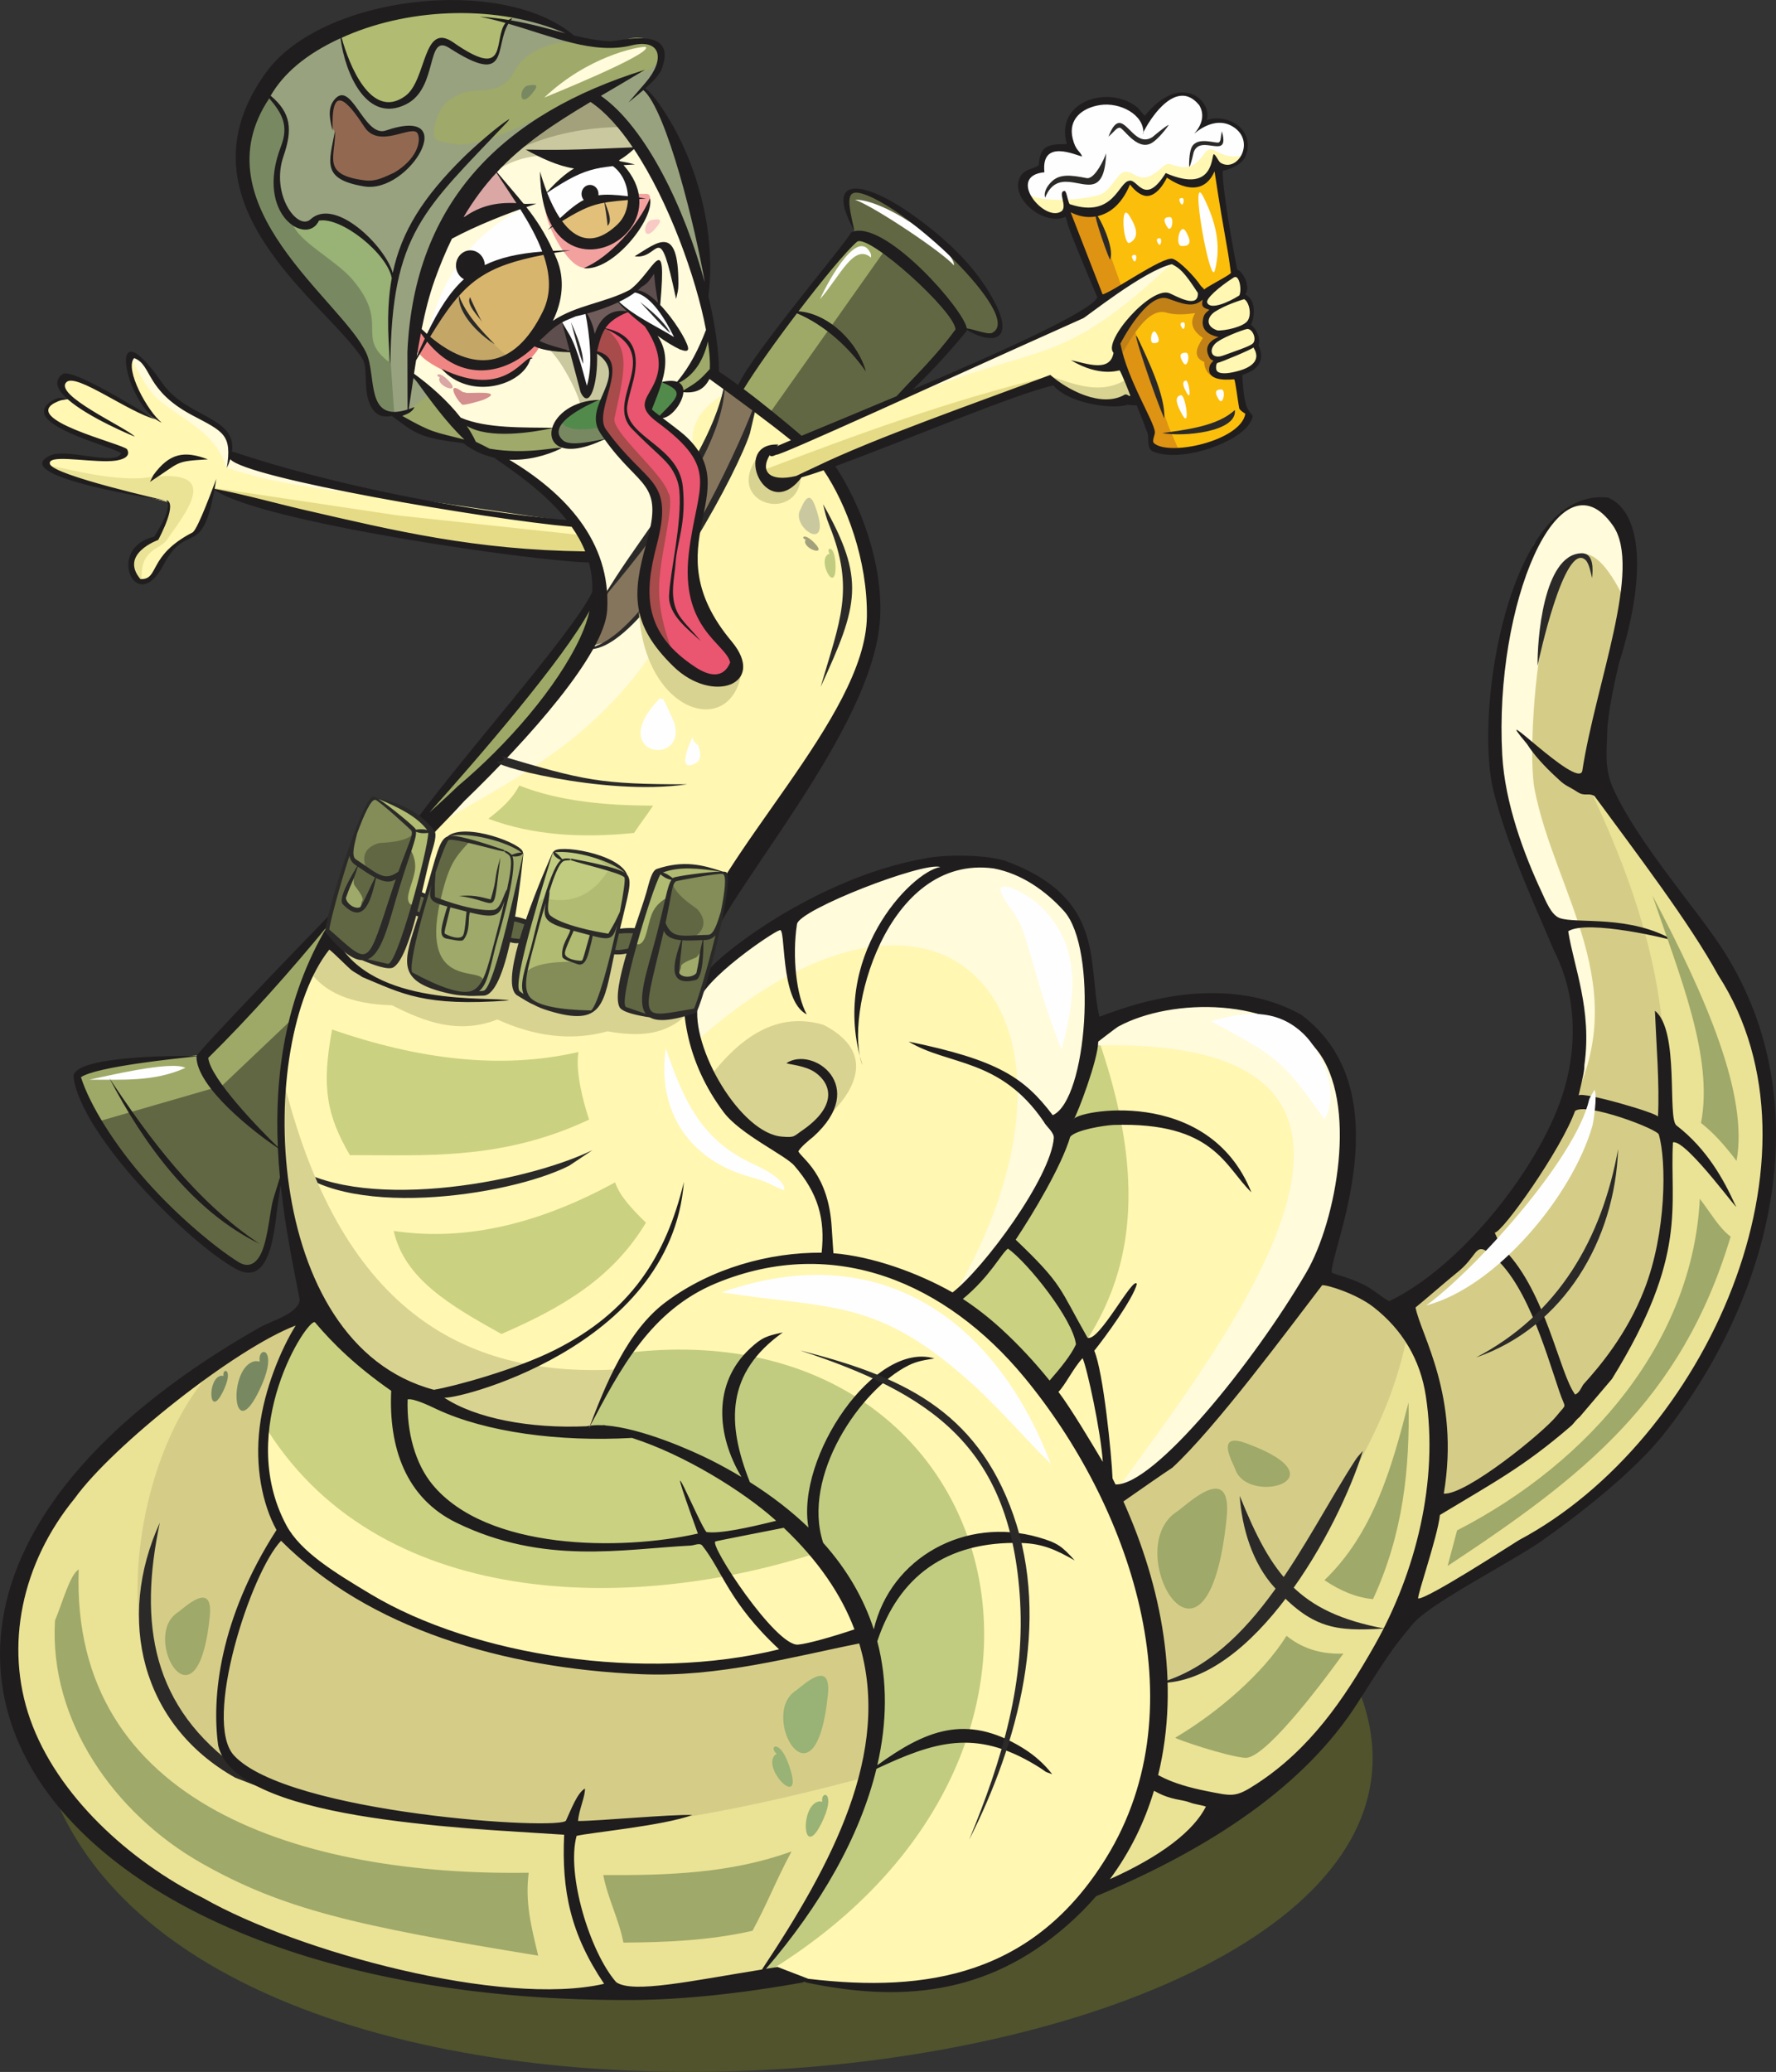 <svg xmlns="http://www.w3.org/2000/svg" xmlns:xlink="http://www.w3.org/1999/xlink" xmlns:xodm="http://www.corel.com/coreldraw/odm/2003" xml:space="preserve" width="55.48mm" height="64.711mm" style="shape-rendering:geometricPrecision; text-rendering:geometricPrecision; image-rendering:optimizeQuality; fill-rule:evenodd; clip-rule:evenodd" viewBox="0 0 61130 71301"><rect x="0" y="0" width="61130" height="71301" fill="#333333" stroke="none"/> <defs> <style type="text/css"> .fil0 {fill:#FEFEFE} .fil14 {fill:#2B2A29} .fil6 {fill:#FFFBDB} .fil4 {fill:#FFF7B2} .fil15 {fill:#86755D} .fil11 {fill:#D7B56D} .fil13 {fill:#FBBE0B} .fil30 {fill:#F8C9C5} .fil25 {fill:#F3A19F} .fil24 {fill:#F08683} .fil7 {fill:#EA556F} .fil34 {fill:#DE9313} .fil35 {fill:#C18117} .fil12 {fill:#E2C07A} .fil5 {fill:#EAE295} .fil26 {fill:#DAA7A5} .fil23 {fill:#E5DB86} .fil31 {fill:#D38E8D} .fil32 {fill:#C4A667} .fil33 {fill:#D9D391} .fil9 {fill:#D5CD87} .fil27 {fill:#A74B4B} .fil3 {fill:#98A27F} .fil19 {fill:#CAC89E} .fil36 {fill:#CAD180} .fil37 {fill:#C1CC80} .fil21 {fill:#926950} .fil20 {fill:#B1BB71} .fil28 {fill:#A3A17B} .fil2 {fill:#9FA969} .fil17 {fill:#9FA967} .fil29 {fill:#99B275} .fil39 {fill:#848C58} .fil8 {fill:#705C5B} .fil22 {fill:#788962} .fil1 {fill:#50532C} .fil16 {fill:#626743} .fil10 {fill:#5E4E4D} .fil18 {fill:#528A4C} .fil38 {fill:#201D1E} </style> </defs> <g id="Warstwa_x0020_1">  <g id="_1857145547568"> <g> <path class="fil0" d="M35422 6848l-155 -499 127 -416c0,0 338,-50 371,-94 33,-44 127,-394 139,-427 11,-33 155,-255 205,-272 50,-17 721,0 721,0 0,0 -50,-477 -50,-543 0,-67 127,-632 155,-665 28,-33 654,-377 715,-388 61,-11 554,-11 588,-11 33,0 649,166 649,166l482 477 554 -588 416 -249c0,0 382,-83 410,-89 28,-6 405,72 449,139 44,67 222,288 227,344 6,55 0,488 0,488l399 -133c0,0 466,89 510,122 44,33 349,255 349,255 0,0 200,294 200,327 0,33 -6,432 -11,466 -6,33 -272,305 -272,305l-1086 -17 -554 432c0,0 -920,0 -959,44 -39,44 -660,250 -732,255 -72,6 -527,-28 -632,50 -105,78 -593,482 -621,488 -28,5 -998,205 -1025,205 -28,0 -1125,-45 -1159,-33 -33,11 -410,-139 -410,-139z"></path> <g> <path class="fil1" d="M2013 62129c6795,15150 49771,9866 44840,-3755 -535,-1477 -4019,4111 -5992,4668 -703,199 -5732,3522 -6684,3444 -51,-4 -3976,947 -5455,897 -1899,-65 -5769,244 -8159,244 -4176,0 -4525,-459 -8063,-985 -3569,-530 -10516,-4577 -10487,-4512z"></path> <polygon class="fil2" points="13664,14261 14173,14669 14846,14954 15498,15076 16191,15199 15579,14200 14622,13426 13766,13956 "></polygon> <path class="fil3" d="M21102 3766l1100 1569 1447 2996 632 1590 61 -367c0,0 -163,-1569 -163,-1712 0,-143 -693,-2181 -693,-2303 0,-122 -693,-1692 -693,-1692l-652 -836 -1039 754z"></path> <path class="fil3" d="M8431 4670l856 -2058c0,0 1325,-1080 1467,-1202 143,-122 2873,-1060 2873,-1060l3159 -20 1304 183 1039 387 611 448 774 102 938 0 734 -41 489 204 41 387 -183 611 -469 530 -876 774 -876 -652 -978 673 -1488 856 -1956 2038 -550 1427 -509 1223 -652 1630 -20 1834 632 611 -815 632 -713 61 -408 -326 -122 -917 -183 -795 -489 -836 -1284 -1019 -795 -1284c0,0 -897,-1630 -978,-1793 -82,-163 -571,-2609 -571,-2609z"></path> <path class="fil4" d="M26461 15441l2955 -1080 4973 -2201 3118 -1467 612 -509 1325 -835 856 -367 509 387 734 652 652 -347 346 -244 224 326 0 509 244 122 61 448 -143 367 163 143 183 367 0 224 41 387 -255 367 -846 275 -469 -132 112 -458 -214 -194 20 -275 397 -326 -316 -143 -214 -265 133 -428c0,0 81,-153 20,-153 -61,0 -234,-153 -234,-153l10 -255 -336 214 -357 10 -662 -224 -550 204 -591 581 -469 825 -61 520 693 1396 -1050 132 -1039 -255 -1009 -479 -6328 2425 -2700 988c0,0 -673,0 -693,-51 -20,-51 -234,-377 -163,-469 71,-92 316,-560 316,-560z"></path> <path class="fil4" d="M17279 15765l1427 1060 856 937 815 1263 244 1427 -326 1304 -774 1427 -2242 2690 -2242 2323 -3138 2812 -1263 2323 -836 3485 -143 3098 346 2221 509 2527 -61 591 -3363 1834 -3179 2670 -2058 2344 -1243 2996 -448 2242 774 2731 1549 2079 1956 2058 2935 1671 3098 1223 4157 978c0,0 4198,326 4361,387 163,61 3077,163 3077,163l5197 -428 1019 20 2792 244 1895 -387 2874 -1365 1793 -1753 2649 -1060 3016 -2283 1956 -1793 2038 -2568 1386 -1875 2323 -1386 3342 -2119 2201 -1997 2038 -3016 1630 -3587 652 -2527 41 -2975 -612 -2690 -734 -1508 -2282 -3342 -2364 -3505 163 -2119 652 -2812 245 -2038 41 -1304 -571 -1060 -693 -82 -734 143 -611 540 -968 1508 -571 2232 -438 1753c0,0 51,2181 51,2109 0,-71 428,2802 428,2802l1141 2935 1121 2527 41 2670 -673 1936 -1528 2996 -1467 1569c0,0 -2344,2018 -2486,2018 -143,0 -836,-428 -836,-428l-1875 -632 632 -2079 550 -2772 -326 -1691 -897 -1671 -1753 -1304 -1793 -82 -2242 285 -1956 734 -122 -1793 -326 -1712 -611 -978 -1386 -897 -2323 -530 -1997 408 -3383 1590 -2282 1590 -1223 897 -41 -1223 1101 -1956 2446 -3709 1182 -1793 958 -1793c0,0 591,-2568 591,-2670 0,-102 -795,-3302 -795,-3302l-1141 -1773 -1630 -1386 -2099 -1651 -469 632 -632 102 -204 530 -428 387 999 917 469 978 -82 1039 -285 1590 61 1100 367 1304 958 1060 163 672 -713 265 -774 -163 -938 -713 -672 -1101 -224 -999c0,0 408,-1243 367,-1366 -41,-122 163,-1223 163,-1325 0,-102 -122,-693 -122,-693l-387 -611 -856 -937 -326 -347 -836 285 -673 0 -856 224 -1274 204z"></path> <polygon class="fil5" points="10331,45276 6622,47477 3565,50045 1201,53265 264,56241 1038,60357 2465,62273 4340,63903 6989,65819 12532,67735 17342,68468 22233,68590 26268,68101 27246,66512 28917,63822 29855,60602 30385,58401 29814,56322 26105,57096 22681,57422 19339,57178 14937,56241 10698,53999 9353,52042 9108,49352 9679,46866 "></polygon> <path class="fil4" d="M19685 17968l-6847 -999 -4850 -1365 -92 -520 -652 -550 -1151 -724 -836 -907 -347 -530 -418 -224 -92 397 183 632 377 744 398 499 -622 -326 -836 -479 -988 -469 -581 -92 -255 102 285 571 -438 61 -275 163 -61 265 122 234c0,0 1345,632 1406,652 61,20 1151,377 1151,377l-10 153 -234 173 -836 0 -1009 -153 -499 132 -102 163 377 275 846 336 2935 703 92 112 -82 377 -336 703 -499 255 -367 387 31 672 316 285 306 -132 275 -387 275 -530 459 -367 387 -224c0,0 316,-347 357,-428 41,-81 397,-1151 397,-1151l1977 662 5085 1019c0,0 4005,591 4107,611 102,20 1936,92 1936,92l-764 -1253z"></path> <polygon class="fil6" points="17310,15704 16209,15276 15476,14135 14049,12708 14599,9427 15761,7205 17147,5555 18370,4495 20489,3374 21223,3884 22751,6186 23770,8571 24341,11057 24646,12871 24035,13380 23444,13503 23138,13992 22833,14399 20836,15092 19918,15337 19368,15317 18859,15581 "></polygon> <path class="fil7" d="M20540 12122l326 244 163 377 -71 520 -316 917 102 693 805 937 825 866 244 805 -194 1518 -275 1620 550 1641 1213 876c0,0 540,204 632,255 92,51 703,-82 744,-132 41,-51 61,-469 61,-530 0,-61 -489,-836 -520,-897 -31,-61 -662,-968 -672,-1019 -10,-51 -336,-1192 -326,-1243 10,-51 122,-1294 122,-1294 0,0 122,-1131 183,-1162 61,-31 31,-1034 31,-1034 0,0 -367,-739 -397,-785 -31,-46 -846,-713 -846,-713l-565 -489c0,0 -41,-387 -15,-443 25,-56 397,-708 397,-759 0,-51 36,-550 31,-616 -5,-66 -163,-550 -168,-586 -5,-36 -183,-407 -214,-458 -31,-51 -805,-510 -805,-510l-469 112 -469 428 -173 458 66 403z"></path> <path class="fil8" d="M20163 10736l250 836 148 -178c0,0 255,-346 280,-357 25,-10 321,-234 351,-240 31,-5 509,-56 509,-56l-438 -408 -1100 403z"></path> <path class="fil0" d="M19343 11037l800 2517c0,0 143,-199 153,-234 10,-36 168,-683 163,-734 -5,-51 -285,-1931 -285,-1931l-831 382z"></path> <path class="fil0" d="M21187 10303l932 791 1310 682 -377 -703c0,0 -469,-657 -489,-683 -20,-26 -683,-428 -683,-428l-693 341z"></path> <polygon class="fil0" points="14703,11579 14387,11283 15090,8604 15457,8033 17994,7116 18830,8655 18096,8848 16741,9154 15753,10040 14948,11243 "></polygon> <path class="fil0" d="M18748 6688l357 978 479 -326c0,0 917,-398 968,-418 51,-20 1192,-112 1192,-112l-173 -774 -438 -540 -1498 469 -887 723z"></path> <path class="fil6" d="M17118 15747c645,408 1291,815 1936,1223 435,571 870,1141 1304,1712 81,496 163,992 244,1488 -75,414 -149,829 -224,1243 -258,516 -516,1033 -774,1549 -747,998 -1495,1997 -2242,2996 -1114,1026 -2228,2052 -3342,3077 2917,-1965 5999,-2940 8580,-6786 -177,-367 -353,-734 -530,-1101 95,-666 190,-1331 285,-1997 95,-442 190,-883 285,-1325 -47,-292 -95,-584 -143,-876 -197,-312 -394,-625 -591,-937 -346,-326 -693,-652 -1039,-978 -747,27 -1494,54 -2242,82 -503,211 -1005,421 -1508,632z"></path> <path class="fil6" d="M23945 15604c-534,-1255 1051,-2287 1528,-2119 -292,-238 -584,-475 -876,-713 -469,211 -937,421 -1406,632 -197,312 -394,625 -591,937 448,421 897,842 1345,1263z"></path> <path class="fil9" d="M38292 51594l2405 -1671c0,0 2201,-2772 2445,-2935 245,-163 2242,-2853 2242,-2853l1182 163 1590 774 1101 -856 2568 -2364 1631 -2772 856 -2283 -41 -1956 -571 -3016 -1630 -3138 -571 -2405 81 -3016 530 -2731 683 -1793 622 -785 428 -367 591 -275c0,0 754,-41 805,-10 51,31 408,408 499,530 92,122 377,397 377,683 0,285 -82,1111 -82,1274 0,163 -632,3403 -632,3403l-397 1855 -51 1967 1875 2507 2221 3403 1182 1895 652 2690 -82 3383 -897 3261 -1467 3301 -1916 2405 -1753 1590 -2731 1997 -3750 2364 -1875 2690 -2160 2649 -2119 1345 -1793 1426 -2812 1345 1590 -3138 652 -3016 -41 -2690 -652 -3261 -785 -1569z"></path> <polygon class="fil10" points="19308,10977 18442,11752 18707,11915 19685,12098 "></polygon> <polygon class="fil10" points="21866,9958 22640,9164 22691,10488 22355,10233 "></polygon> <path class="fil11" d="M14718 11528l917 -1355 876 -815 1243 -479 1100 -173 285 1050 -459 1376 -805 1060c0,0 -805,387 -856,367 -51,-20 -1009,-92 -1101,-122 -92,-31 -1202,-907 -1202,-907z"></path> <polygon class="fil12" points="19110,7676 19965,8277 20954,8185 21636,7615 21789,6861 20984,6769 19945,7054 "></polygon> <path class="fil13" d="M36687 7309l1182 2965 999 -581 1019 -550 407 -132 336 224 683 825c0,0 336,-194 408,-204 71,-10 815,-438 815,-438l-601 -3730 -347 357 -408 234 -581 -51 -458 -204 -347 458 -418 143 -520 -397 -367 520 -683 387c0,0 -652,71 -703,71 -51,0 -418,102 -418,102z"></path> <path class="fil13" d="M38460 11843l1090 2894 41 428 30 265 897 153 1233 -306 968 -479 296 -479 -214 -316 -204 -1080 -469 61 -408 -183 92 -428 -173 -224 10 -285 489 -296c0,0 -367,-183 -428,-193 -61,-10 -194,-306 -194,-306l255 -438 -245 -81 -51 -428 -193 234 -285 61 -509 -143 -479 -71 -459 194 -509 540 -581 907z"></path> <path class="fil4" d="M20210 49178l1060 -2282 1345 -1549 815 -774 2649 -1060 2568 -285 2935 774 3220 2160 3139 4443 1671 4769 122 4891 -2160 4932 -1590 1549 -2608 1182 -2099 428 -2853 -102 -2099 -489 1508 -2140 1284 -2527c0,0 754,-2079 754,-2262 0,-183 306,-3098 285,-3342 -20,-245 -1630,-3729 -1630,-3729l-2323 -2181 -2527 -1426 -2079 -938 -1386 -41z"></path> <g> <path class="fil14" d="M9877 39987c2342,1764 8084,769 10516,-408l-802 536c-2112,1068 -7901,1895 -9713,-128z"></path> </g> <polygon class="fil15" points="20709,20560 22481,18339 22135,19521 22074,21009 21809,21355 21075,22028 20301,22252 "></polygon> <polygon class="fil15" points="24051,15690 24683,14365 24947,13183 26028,13998 25518,15160 24825,16566 24030,18074 24234,17259 24173,16444 "></polygon> <path class="fil14" d="M20138 22323c635,-59 1344,-655 2044,-1510l16 215c-752,865 -1488,1422 -2060,1295zm3865 -4265l0 0c897,-1595 1620,-3209 1913,-3993 62,-167 385,319 499,269 25,90 -311,-125 -422,-193l-182 776c-203,632 -946,2160 -1871,3666l63 -525zm2001 -3964l0 0c1,-3 1,-5 2,-8l-2 8z"></path> <path class="fil14" d="M24947 13193c4,818 -336,1765 -837,2720l-142 -234c454,-818 814,-1650 979,-2486zm-2447 5224l0 0c-568,767 -1135,1457 -1577,1985 -54,176 -102,177 -297,209 31,-19 163,-89 188,-132 484,-821 1114,-1689 1738,-2587l-52 525z"></path> <polygon class="fil16" points="25446,13341 27138,10997 28299,9428 29339,8083 30134,8348 31254,9224 32335,10222 33048,11038 32987,11425 31051,13707 27647,15175 "></polygon> <polygon class="fil16" points="29410,8032 29216,7165 29176,6748 29359,6554 29665,6574 30510,6860 32182,8144 33598,9540 34148,10324 34423,11099 34291,11455 33893,11547 33150,11323 "></polygon> <path class="fil17" d="M20504 20595l-6297 7846c0,0 754,-469 856,-530 102,-61 1957,-1508 1997,-1630 41,-122 1712,-2079 1712,-2079 0,0 1345,-1569 1365,-1834 20,-265 387,-1875 387,-1875l-20 102z"></path> <polygon class="fil16" points="11660,31437 7054,36349 5933,36410 4038,36573 2876,36919 2652,37246 3365,38774 4792,40608 6076,41892 7237,42952 8154,43604 8705,43645 9071,43319 9367,42300 9499,41250 9734,40537 9683,39559 9683,37174 9917,35901 10315,34321 10987,32783 "></polygon> <polygon class="fil17" points="30449,8622 26516,14186 25395,13371 27331,10783 28656,9213 29369,8174 29981,8235 "></polygon> <g> <path class="fil0" d="M28228 10293c96,-251 1229,-2512 1718,-1613 46,85 33,86 34,186 -588,-514 -1079,661 -1753,1427z"></path> </g> <g> <path class="fil0" d="M29430 6870c1144,7 3488,1778 3403,2262 -363,-429 -2683,-1990 -3403,-2262z"></path> </g> <polygon class="fil2" points="15804,14506 16558,14710 17719,14791 19044,14730 19227,15138 19492,15341 18677,15606 17312,15606 16517,15464 "></polygon> <path class="fil2" d="M23311 13181l418 -418c0,0 418,-723 448,-785 30,-61 336,-540 336,-540l71 1274 -347 346 -509 367 -306 82 -112 -326z"></path> <polygon class="fil18" points="22710,13151 23158,13212 23403,13395 23301,13803 22924,14302 22659,14435 22384,14180 22384,13864 "></polygon> <path class="fil18" d="M20733 13721l-693 224 -795 509c0,0 -122,346 -122,397 0,51 112,357 112,357l499 122 591 -81 540 -132 -163 -346c0,0 -61,-418 -31,-479 31,-61 61,-571 61,-571z"></path> <path class="fil19" d="M16963 5987c423,-365 1017,-613 1875,-652 897,-14 1793,-27 2690,-41 150,-82 299,-163 448,-244l-958 -1366 -693 -347c-584,347 -1168,693 -1753,1039 -537,537 -1073,1073 -1610,1610z"></path> <path class="fil20" d="M11745 1137l112 611 234 652 306 601c0,0 418,459 479,479 61,20 489,112 489,112l560 -132 397 -357c0,0 285,-672 296,-754 10,-82 214,-591 214,-591 0,0 132,-285 183,-285 51,0 367,0 367,0 0,0 479,143 540,245 61,102 357,194 520,296 163,102 336,51 408,51 71,0 214,-163 214,-163l153 -296 71 -438 102 -265 377 -377 -1090 -214 -1355 -92 -1906 153 -1671 764z"></path> <path class="fil21" d="M11409 4336l-10 -459 81 -306 265 -224c0,0 204,194 255,224 51,31 336,377 336,377l316 418c0,0 458,214 509,214 51,0 489,-224 744,-153 255,71 509,82 509,82l41 265 -71 418 -336 489 -275 214 -428 265 -560 132 -611 -102 -601 -163 -173 -387 51 -438 71 -672 -112 -194z"></path> <path class="fil22" d="M9157 3185l387 428 285 489 20 489 -204 876 -122 764 224 846 336 601 448 71 367 -194 265 -82 581 173 795 510 540 581 326 530 163 438 -122 1039 -41 1111 163 2354 -367 -10c0,0 -326,-418 -346,-469 -20,-51 -163,-1039 -153,-1111 10,-71 -183,-662 -245,-734 -61,-71 -1029,-887 -1029,-887l-887 -927 -673 -1080 -958 -1477 -611 -2272c0,0 183,-1060 265,-1162 82,-102 591,-897 591,-897z"></path> <path class="fil22" d="M19340 14520c153,205 97,135 330,221 138,52 657,39 810,-6 172,-51 338,176 355,322 6,51 -75,55 -130,78 -81,35 -680,132 -787,124 -165,-13 -398,56 -566,-60 -46,-32 -49,-4 -97,-100 -50,-101 -60,-124 -60,-247 0,-243 132,-325 133,-332l12 -1z"></path> <polygon class="fil23" points="19989,18413 13712,17740 7374,16793 8240,17190 11603,17985 15180,18657 17584,18973 19796,19208 20356,19157 "></polygon> <path class="fil23" d="M26266 16181c3195,-1220 6416,-2403 9884,-3241 -482,197 -965,394 -1447,591 -1331,503 -2663,1005 -3994,1508 -645,285 -1291,571 -1936,856 -537,228 -1073,455 -1610,683 -200,-14 -401,-27 -601,-41 -99,-119 -197,-238 -296,-357z"></path> <path class="fil24" d="M14446 12187c241,306 938,638 1274,754 655,227 1613,450 2086,-178 27,-36 1184,-979 604,-1004 -115,-5 -667,628 -1202,671 -425,34 -591,249 -1126,46 -14,-5 -299,-33 -332,-133 -205,-63 -1271,-818 -1313,-971 -79,-289 -292,748 -42,771l52 44z"></path> <path class="fil25" d="M18797 7158c-120,265 510,1635 1053,1966 262,160 581,160 786,-117 21,-28 499,-381 508,-425 299,-62 1127,-1132 1182,-1457 31,-186 89,-348 14,-419 -48,-46 -82,-33 -456,-33 17,219 -212,1074 -445,1307 -301,301 -1909,287 -1933,174 -154,-32 -205,-768 -710,-997z"></path> <path class="fil14" d="M19653 11086c167,382 431,981 418,1437 -145,-351 -297,-1004 -418,-1437z"></path> <path class="fil26" d="M16993 5788l591 774 316 499c0,0 -2435,999 -2435,948 0,-51 1528,-2221 1528,-2221z"></path> <path class="fil6" d="M17951 7194c-1865,945 -2772,2519 -3251,4361 -99,-92 -197,-183 -296,-275 0,0 612,-2058 612,-2109 0,-51 509,-1039 509,-1039 761,-336 1522,-673 2282,-1009 48,24 95,47 143,71z"></path> <path class="fil14" d="M22032 10391c326,260 839,666 1040,1076 -292,-242 -732,-749 -1040,-1076z"></path> <path class="fil27" d="M20499 12085c112,71 224,143 336,214 58,116 115,231 173,347 -3,149 -7,299 -10,448 -85,251 -170,503 -255,754 -37,224 -75,448 -112,673 92,194 183,387 275,581 251,296 503,591 754,887 231,265 462,530 693,795 88,326 177,652 265,978 -102,550 -204,1100 -306,1651 -48,428 -95,856 -143,1284 103,683 297,1294 917,1569 -243,-671 -389,-1303 -401,-1926 -22,-1155 590,-3035 310,-3393 -194,-676 -2013,-2132 -1839,-2583 421,-1874 488,-2395 -352,-3113 -75,139 -150,278 -224,418 -27,139 -54,279 -81,418z"></path> <path class="fil6" d="M7802 16099c-422,-1252 -1352,-1516 -2435,-2415 -430,-469 -662,-1008 -927,-1478 71,0 143,0 214,0 105,85 211,170 316,255 129,211 258,421 387,632 156,163 312,326 469,489 180,146 360,292 540,438 0,0 612,306 673,346 61,41 611,387 611,387 71,126 143,251 214,377 37,163 75,326 112,489 625,231 1250,462 1875,693 1287,292 2575,584 3862,876 -1970,-310 -3940,-419 -5910,-1090z"></path> <path class="fil6" d="M31402 13582c4574,-1828 5070,-896 8947,-4524 -581,132 -1162,439 -1743,815 -319,207 -639,414 -958,622 -330,200 -659,401 -988,601 -594,289 -1189,577 -1783,866 -628,296 -1257,591 -1885,887 -530,245 -1060,489 -1589,734z"></path> <path class="fil28" d="M17824 5140c1108,-520 2358,-765 3602,-769 -326,-353 -652,-706 -978,-1060 -367,190 -734,380 -1101,571 -482,428 -1041,830 -1523,1258z"></path> <path class="fil2" d="M20289 3275c81,-35 1063,-498 1075,-505 291,-172 1654,-347 1367,-1173 -117,-24 -520,-514 -1301,-192 -843,348 -1742,-275 -2894,298 -903,448 -712,836 -1177,1179 -451,332 -1003,165 -1427,319 -605,220 -896,606 -985,1250 -66,478 244,408 686,501 784,165 2481,-679 3228,-1071 308,-162 1010,-508 1326,-572 0,0 84,-25 100,-32z"></path> <path class="fil14" d="M20906 7772c26,17 -103,-877 -138,-961 64,239 371,790 138,961z"></path> <path class="fil6" d="M18733 3359c1482,-1404 3174,-1750 3486,-1748l16 14c160,259 -3462,1715 -3502,1734z"></path> <path class="fil29" d="M10076 7690c169,615 1493,1256 2074,1951 1272,1521 78,1916 1227,2808 17,-732 135,-2274 172,-2812 27,-388 -286,-740 -401,-824 -359,-264 -1117,-1377 -1676,-1377 -856,0 -333,268 -1304,244 -43,-1 -98,-12 -92,10z"></path> <path class="fil30" d="M22457 7567c-362,20 -363,962 209,158 180,-252 -154,-161 -209,-158z"></path> <path class="fil31" d="M16047 13518c45,32 1411,-110 591,240 -61,26 -680,206 -729,165 -242,-204 -551,-850 10,-438 16,12 104,18 127,34z"></path> <path class="fil26" d="M15120 13019c-70,293 777,563 333,95 -386,-407 -495,-166 -314,-132l-19 37z"></path> <path class="fil19" d="M18758 11939c460,166 1351,1968 1197,2084 -56,42 639,-246 759,-294 179,-71 487,-1193 172,-1289 -41,-13 -282,-481 -422,-257 -169,270 -243,1242 -311,1223 -150,-41 -507,-1367 -586,-1365 -203,6 -855,-118 -810,-102z"></path> <path class="fil22" d="M18197 2941c-362,20 -363,962 209,158 180,-252 -154,-161 -209,-158z"></path> <path class="fil32" d="M15731 10084c104,340 242,679 509,1019 448,469 831,806 1223,1162 392,356 -652,265 -703,265 -51,0 -764,-122 -764,-122 -278,-156 -557,-313 -836,-469 -136,-115 -272,-231 -408,-346 99,-234 197,-469 296,-703 228,-268 455,-537 683,-805z"></path> <path class="fil14" d="M15795 10163c233,636 742,1186 1243,1692 -616,-389 -1284,-1095 -1243,-1692z"></path> <path class="fil14" d="M16186 10225c-30,-8 363,805 422,875 -134,-209 -592,-641 -422,-875z"></path> <path class="fil33" d="M21992 21058c205,3571 3231,4360 3536,2028 -353,116 -706,231 -1060,347 -353,-129 -706,-258 -1060,-387 -258,-319 -516,-639 -774,-958 -214,-343 -428,-686 -642,-1029z"></path> <path class="fil33" d="M26303 15443c-1682,1809 1133,2693 1263,978 -272,61 -543,122 -815,183 -156,-47 -313,-95 -469,-143 -27,-183 -54,-367 -82,-550 34,-156 68,-313 102,-469z"></path> <path class="fil33" d="M36126 12937c880,295 1760,661 2639,122 105,224 211,448 316,673 0,0 -428,51 -479,61 -51,10 -652,41 -652,41 -299,-71 -598,-143 -897,-214 -258,-139 -516,-279 -774,-418 -51,-88 -102,-177 -153,-265z"></path> <path class="fil34" d="M37695 7302l917 2588 -612 428 -1263 -3098c0,0 937,102 958,82z"></path> <path class="fil34" d="M38948 11062l1284 3638 326 754 -499 51c0,0 -397,-71 -397,-122 0,-51 -71,-316 -71,-316l-10 -336 -1182 -2894c0,0 540,-774 550,-774z"></path> <path class="fil35" d="M38551 12295c284,-465 904,-1733 1586,-1539 353,100 677,59 1002,20 -224,363 -55,629 265,856 -227,346 -353,656 46,825 0,261 157,483 362,499 34,-170 37,-421 71,-591 -75,-71 -149,-143 -224,-214 4,-92 7,-183 10,-275 146,-105 292,-211 438,-316 -136,-58 -272,-115 -408,-173 -58,-85 -116,-170 -173,-255 29,-92 58,-183 87,-275 42,-85 85,-170 127,-255 -82,-32 -163,-65 -245,-97 -8,-121 -17,-241 -25,-362 -63,47 -126,95 -189,143 -65,41 -129,82 -194,122 -94,-13 -187,-27 -280,-41 -218,-70 -435,-139 -652,-209 -99,20 -197,41 -296,61 -110,53 -221,105 -331,158 0,0 -591,596 -622,611 -31,15 -464,632 -464,632 0,0 -76,270 -66,296 10,25 173,367 173,377z"></path> <path class="fil14" d="M35973 6802c-60,-222 101,-429 218,-546 282,-282 673,-232 1210,-127 284,55 624,-692 671,-856 -21,697 -182,969 -403,1051 -478,178 -1294,-508 -1696,477z"></path> <path class="fil14" d="M38153 4703c489,-1267 781,474 1514,15 0,0 449,-384 565,-423 -203,296 -463,566 -622,643 -499,243 -949,-559 -1077,-544 -113,13 -157,113 -380,309z"></path> <path class="fil14" d="M37781 7431c226,357 575,1200 424,1506 -166,-355 -700,-1944 -424,-1506z"></path> <path class="fil14" d="M40008 14903c787,-112 1903,-233 2496,-795 87,768 -1813,930 -2496,795z"></path> <path class="fil0" d="M41426 6785c410,827 623,1645 388,2526 -157,591 -898,-3552 -388,-2526z"></path> <path class="fil14" d="M39198 11709c312,667 922,1929 877,2685 -297,-633 -1268,-3522 -877,-2685z"></path> <path class="fil0" d="M38873 7423c263,420 346,759 11,935 -225,118 -337,-1457 -11,-935z"></path> <path class="fil0" d="M40826 7980c170,305 185,507 -162,485 -233,-15 -48,-864 162,-485z"></path> <path class="fil0" d="M39805 11472c117,211 128,351 -112,335 -161,-10 -33,-597 112,-335z"></path> <path class="fil0" d="M40725 12478c-128,-205 -146,-343 95,-341 161,2 64,595 -95,341z"></path> <path class="fil0" d="M40174 7811c-128,-205 -146,-344 95,-341 162,2 64,595 -95,341z"></path> <path class="fil0" d="M41947 13742c-128,-205 -146,-344 95,-341 162,2 64,595 -95,341z"></path> <path class="fil0" d="M40706 14291c-216,-376 -296,-646 -60,-693 158,-32 329,1159 60,693z"></path> <path class="fil0" d="M40856 13535c-137,-238 -188,-410 -38,-440 101,-20 209,736 38,440z"></path> <path class="fil0" d="M39012 8960c-71,-114 -81,-191 53,-189 90,1 36,330 -53,189z"></path> <path class="fil0" d="M39869 8389c-71,-114 -81,-191 53,-189 90,1 36,330 -53,189z"></path> <path class="fil0" d="M40684 11283c-71,-114 -81,-191 53,-189 90,1 36,330 -53,189z"></path> <path class="fil0" d="M40643 7004c-71,-114 -81,-191 53,-189 90,1 36,330 -53,189z"></path> <path class="fil14" d="M42057 4519c293,1037 -721,71 -968,711 0,0 -102,458 -157,537 -12,-284 24,-579 88,-704 201,-391 868,-97 942,-167 65,-62 46,-146 94,-377z"></path> <path class="fil4" d="M35351 6618c218,341 1653,307 2430,108 437,-112 643,-703 875,-794 378,-148 530,539 1266,-105 174,-152 213,-226 429,-155 531,174 757,90 1112,-398 130,-179 233,-160 418,-60 299,161 599,220 898,131 -82,102 -163,204 -245,306 -173,51 -346,102 -520,153 -47,-41 -95,-82 -143,-122 -92,129 -183,258 -275,387 -156,78 -313,156 -469,234 -238,-44 -476,-88 -713,-133 -99,-47 -197,-95 -296,-143 -75,122 -150,245 -224,367 -92,78 -183,156 -275,234 0,0 -285,-61 -357,-81 -71,-20 -387,-296 -387,-296 -88,150 -177,299 -265,448 -187,180 -374,360 -560,540 -309,-10 -618,-20 -927,-31 0,0 -438,-71 -438,-10 0,61 -82,234 -153,234 -71,0 -622,-92 -622,-92 -143,-102 -285,-204 -428,-306 -17,-82 -115,-336 -132,-418z"></path> <g> <path class="fil14" d="M28249 23630c662,-2269 1174,-3349 312,-5512 -144,-361 -134,-380 -230,-765 1466,2577 1217,3461 -81,6277z"></path> </g> <path class="fil33" d="M9730 37060c1933,7946 6150,10329 11453,10068 -150,285 -299,571 -448,856 -99,258 -197,516 -295,774 -61,153 -122,306 -183,459 -493,3 -985,7 -1477,10 -571,-88 -1141,-177 -1712,-265 -1012,-353 -2024,-707 -3037,-1060 -632,-506 -1264,-1012 -1895,-1518 -465,-554 -931,-1107 -1396,-1661 0,0 -734,-2446 -734,-2568 0,-122 -367,-2547 -367,-2547 0,-564 0,-1128 0,-1691 31,-285 61,-571 92,-856z"></path> <polygon class="fil17" points="10050,35075 7645,37358 3283,38621 2703,37480 2642,36919 3477,36604 5128,36471 6351,36369 6942,36288 9978,33159 11741,31305 11486,31926 10640,33261 10325,34341 "></polygon> <g> <path class="fil0" d="M3080 37154c542,-112 2809,-664 3302,-407 -1080,487 -2164,401 -3302,407z"></path> </g> <path class="fil33" d="M24352 37162c1110,-1483 2395,-2369 3994,-1895 2374,1229 474,3149 -1060,4056 -340,-27 -679,-54 -1019,-82 -367,-285 -734,-571 -1101,-856 -272,-408 -543,-815 -815,-1223z"></path> <path class="fil6" d="M24149 35674c8673,-7507 14229,-386 8600,9049 326,-285 652,-571 978,-856 448,-625 897,-1250 1345,-1875 394,-625 788,-1250 1182,-1875 312,-842 625,-1685 937,-2527 82,-720 163,-1440 245,-2160 20,-489 41,-978 61,-1467 -68,-577 -136,-1155 -204,-1732 -149,-312 -299,-625 -448,-938 -442,-414 -883,-829 -1325,-1243 -516,-115 -1033,-231 -1549,-347 -530,-27 -1060,-54 -1590,-82 -448,82 -897,163 -1345,245 -720,292 -1440,584 -2160,876 -727,360 -1454,720 -2181,1080 -353,245 -706,489 -1060,734 -360,278 -720,557 -1080,836 -211,170 -421,340 -632,509 -68,265 -136,530 -204,795 75,367 150,734 224,1101 68,-41 136,-82 204,-122z"></path> <path class="fil33" d="M11251 32352c-190,367 -380,734 -571,1101 500,693 1388,1100 2812,1141 1128,570 2282,1011 3628,489 1263,575 2527,756 3791,407 1651,304 2335,-164 2894,-734 -414,54 -829,109 -1243,163 -163,-7 -326,-14 -489,-20 -221,-80 -442,-160 -662,-239 12,-245 24,-489 36,-734 92,-394 183,-788 275,-1182 -207,0 -414,0 -622,0 -75,312 -149,625 -224,937 -71,245 -143,489 -214,734 -71,109 -143,217 -214,326 -68,41 -136,82 -204,122 -336,-37 -673,-75 -1009,-112 -241,-54 -482,-109 -724,-163 -238,-163 -475,-326 -713,-489 0,0 -81,-387 -71,-479 10,-92 285,-1213 285,-1213 -194,-17 -387,-34 -581,-51 -54,265 -109,530 -163,795 -105,207 -211,414 -316,622 -68,136 -136,272 -204,408 -166,-3 -333,-7 -499,-10 -299,-41 -598,-82 -897,-122 -302,-115 -605,-231 -907,-347 -95,-68 -190,-136 -285,-204 0,-166 0,-333 0,-499 4,-153 7,-306 10,-459 0,0 362,-1029 336,-1039 -25,-10 -234,-102 -234,-102 -139,386 -278,771 -418,1156 -92,180 -183,360 -275,540 -51,54 -102,109 -153,163 0,0 -662,-219 -693,-229 -31,-10 -525,-219 -550,-245 -26,-25 -932,-433 -932,-433z"></path> <path class="fil36" d="M10780 45008c-435,802 -870,1603 -1304,2405 -150,503 -299,1005 -448,1508 3870,6531 12750,6612 19197,4483 -910,-761 -1821,-1522 -2731,-2282 -734,-421 -1467,-842 -2201,-1264 -829,-204 -1658,-407 -2486,-611 -1155,-68 -2310,-136 -3465,-204 -1087,-407 -2174,-815 -3261,-1223 -788,-652 -1576,-1304 -2364,-1957 -312,-285 -625,-571 -937,-856z"></path> <path class="fil36" d="M36132 47739c2390,-2584 3812,-5930 1631,-12105 -421,1114 -842,2228 -1263,3342 -258,679 -516,1358 -774,2038 -435,625 -870,1250 -1304,1875 -516,598 -1033,1196 -1549,1793 462,503 924,1005 1386,1508 625,516 1250,1033 1875,1549z"></path> <path class="fil37" d="M20297 49145c156,-346 313,-693 469,-1039 265,-516 530,-1033 795,-1549 13109,-1590 17408,13838 4667,21419 319,-476 639,-951 958,-1427 448,-700 897,-1399 1345,-2099 353,-944 706,-1889 1060,-2833 183,-965 367,-1929 550,-2894 -150,-842 -299,-1685 -448,-2527 -333,-659 -666,-1318 -999,-1977 -605,-774 -1209,-1549 -1814,-2323 -802,-475 -1603,-951 -2405,-1426 -829,-353 -1657,-706 -2486,-1060 -564,-88 -1128,-177 -1692,-265z"></path> <path class="fil36" d="M13551 42359c2585,387 5146,-319 7622,-1671 150,462 583,924 1060,1386 -1144,1900 -2851,2910 -4973,3831 -1792,-995 -3331,-1899 -3709,-3546z"></path> <path class="fil36" d="M11432 35430c-375,1986 -180,2958 611,4320 2550,-5 5229,195 8233,-1223 -221,-668 -472,-1655 -367,-2323 -2709,620 -5552,236 -8478,-774z"></path> <path class="fil5" d="M4869 19982c-4,-615 101,-881 580,-1163 279,-164 269,-216 477,-503 929,-1278 1325,-2205 -1037,-1861 -1114,58 -2228,-239 -3342,-469 194,119 387,238 581,357 265,75 530,149 795,224 370,99 741,197 1111,296 313,71 625,143 938,214 268,63 537,126 805,189 5,66 10,132 15,199 -24,122 -48,244 -71,367 -82,149 -163,299 -244,448 -39,88 -78,177 -117,265 -156,82 -313,163 -469,245 -82,93 -163,187 -244,280 -37,149 -75,299 -112,448 56,129 112,258 168,387 0,0 168,86 168,76z"></path> <path class="fil19" d="M27551 17533c-360,614 1181,1637 485,-171 -218,-567 -431,78 -485,171z"></path> <path class="fil28" d="M27714 18603c-70,293 777,563 333,95 -386,-407 -495,-166 -314,-132l-19 37z"></path> <path class="fil37" d="M28501 19074c-370,242 261,1383 259,437 -1,-822 -360,-676 -202,-458l-57 21z"></path> <path class="fil6" d="M37324 35990c13442,-543 4664,10342 897,15570 720,-421 1440,-842 2160,-1264 639,-815 1277,-1630 1916,-2446 679,-897 1359,-1793 2038,-2690 380,-503 761,-1005 1141,-1508 258,-992 516,-1984 774,-2975 27,-965 54,-1929 82,-2894 -299,-734 -598,-1467 -897,-2201 -937,-394 -1875,-788 -2812,-1182 -652,14 -1304,27 -1956,41 -883,299 -1766,598 -2649,897 -231,217 -462,435 -693,652z"></path> <path class="fil9" d="M10505 45242c-815,421 -1630,842 -2446,1264 -3361,2338 -4939,11108 -1019,13654 7206,4215 14965,3085 22825,978 81,-1073 163,-2147 244,-3220 -149,-544 -299,-1087 -448,-1631 -842,190 -1685,380 -2527,571 -1141,163 -2282,326 -3424,489 -910,-14 -1821,-27 -2731,-41 -679,-54 -1359,-109 -2038,-163 -1019,-244 -2038,-489 -3057,-734 -897,-353 -1793,-706 -2690,-1060 -747,-462 -1495,-924 -2242,-1386 -435,-421 -870,-842 -1304,-1263 -177,-489 -353,-978 -530,-1467 0,0 -183,-1263 -183,-1365 0,-102 408,-2079 408,-2079 333,-659 666,-1318 998,-1977 54,-190 109,-381 163,-571z"></path> <g> <path class="fil14" d="M5500 52403c-731,3477 -282,6352 2768,8499l1919 1080 -2090 -808c-3241,-1818 -4102,-5472 -2598,-8770z"></path> </g> <path class="fil5" d="M39932 57980c639,-299 1277,-598 1916,-897 611,-489 1223,-978 1834,-1467 435,-720 870,-1440 1304,-2160 1490,-2624 2996,-4768 3505,-7826 312,788 625,1576 937,2364 0,910 0,1821 0,2731 -353,1630 -706,3261 -1060,4891 -598,1033 -1196,2065 -1793,3098 -802,734 -1603,1467 -2405,2201 -747,598 -1495,1195 -2242,1793 -367,299 -734,598 -1101,897 -503,258 -1005,516 -1508,774 -543,204 -1087,407 -1630,611 0,0 1019,-1590 1141,-1793 122,-204 897,-2160 897,-2405 0,-245 204,-2812 204,-2812z"></path> <g> <path class="fil14" d="M39901 57916c3285,-938 4996,-4957 6720,-7625 117,-180 119,-166 290,-364 -852,2738 -3777,7997 -7010,7989z"></path> </g> <g> <path class="fil14" d="M47645 56041c-1694,107 -2487,-3 -3777,-1413 -762,-833 -1125,-2060 -1196,-3152 1099,2720 2017,4008 4972,4565z"></path> </g> <path class="fil5" d="M48370 55412c340,-1182 680,-2364 1019,-3546 611,-312 1223,-625 1834,-938 802,-598 1603,-1196 2405,-1793 0,0 1549,-1834 1712,-2038 163,-204 1386,-2527 1386,-2527 177,-584 353,-1169 530,-1753 68,-530 136,-1060 204,-1590 -27,-1046 -54,-2092 -82,-3138 -41,-788 -81,-1576 -122,-2364 -218,-2978 -1221,-5799 -2527,-8559 217,95 435,190 652,285 394,584 788,1168 1182,1752 625,897 1250,1793 1875,2690 503,801 1005,1603 1508,2405 312,924 625,1848 937,2772 -27,1060 -54,2119 -82,3179 -149,856 -299,1712 -448,2568 -299,788 -598,1576 -897,2364 -516,965 -1033,1929 -1549,2894 -455,577 -910,1155 -1365,1732 -611,564 -1223,1128 -1834,1692 -550,469 -1101,937 -1651,1406 -605,353 -1209,706 -1814,1060 -611,380 -1223,761 -1834,1141 0,0 -1019,285 -1039,306z"></path> <g> <path class="fil0" d="M22915 36071c620,1803 1222,3185 3068,4012 237,106 1076,512 1008,879 -405,-152 -553,-296 -1097,-439 -2147,-565 -3296,-2264 -2978,-4452z"></path> </g> <path class="fil6" d="M55971 20746c-2654,-5642 -3520,4529 -3151,6417 706,3605 3465,6829 1194,10987 109,-625 217,-1250 326,-1875 41,-448 82,-897 122,-1345 -136,-611 -272,-1223 -408,-1834 -272,-476 -543,-951 -815,-1427 -299,-706 -598,-1413 -897,-2120 -204,-652 -408,-1304 -612,-1956 -136,-666 -272,-1332 -407,-1997 95,-937 190,-1875 285,-2812 136,-666 272,-1331 408,-1997 224,-550 448,-1100 673,-1651 165,-311 329,-622 494,-932 100,-109 201,-217 301,-326 98,-88 197,-177 295,-265 92,-65 183,-129 275,-194 168,-44 336,-88 504,-133 182,36 363,71 545,107 0,0 627,280 667,377 41,97 199,815 204,892 5,76 36,943 61,1019 26,76 -66,1065 -66,1065z"></path> <g> <path class="fil38" d="M36850 7303c521,268 1022,187 1395,-74 305,-214 515,-553 649,-881 200,263 427,416 626,393 273,-32 503,-338 644,-626 -20,-36 1142,909 1641,-217 372,2456 418,2374 562,3489 8,59 -771,447 -925,577 -10,-53 -80,-75 -138,-165 -163,-250 -699,-821 -940,-892 -336,-98 -2119,1176 -2413,1222l-1100 -2826zm8657 36925l0 0c164,-22 1179,291 1772,755 999,781 1608,1808 1798,3056 446,2917 -336,6067 -1775,8602 -1059,1866 -2225,3553 -4031,4734 -750,490 -829,441 -1758,256 -538,-107 -1131,-266 -1612,-526 -13,-7 -26,-14 -37,-21 768,-3165 124,-6474 -1196,-9416 691,-482 1261,-881 1684,-1161 1479,-1362 3981,-4745 5155,-6278zm-25216 -23210l0 0c-868,1627 -3837,5080 -5512,6943 351,-318 691,-627 990,-916 1685,-1412 3416,-3398 4209,-5120 145,-314 248,-616 313,-907zm-6303 7661l0 0c-426,391 -835,780 -1174,1141 -341,364 -648,737 -926,1115 -1492,1514 -5123,5307 -5126,5408 -610,-18 -4333,-22 -4229,737 273,1992 3899,5641 5572,6578 1280,717 1346,-1546 1476,-2345l80 -533c161,1532 453,2885 647,3906 34,179 -125,353 -378,518 -287,187 -698,309 -1026,496 -16935,9653 -8090,23245 12894,23124 1665,-9 3700,-217 5892,-614 3257,691 6254,475 9024,-1940 371,-323 708,-664 1015,-1017 3986,-1666 7197,-3819 9005,-6659 1011,-1588 1220,-1912 1910,-2726 603,-711 3401,-2123 4442,-2857 1669,-1177 3284,-2531 4170,-3647 3706,-4668 5430,-11328 2093,-16611 -882,-1396 -2933,-3686 -3812,-5593 -337,-729 -223,-1368 -218,-1931 6,-610 257,-1783 406,-2404 944,-2988 814,-5191 -378,-5702 -3405,-369 -4641,7378 -3930,10146 486,1893 1376,3798 2072,5446 793,1537 856,3462 184,5272 -915,2463 -3460,5636 -5854,6789 -144,-54 -591,-423 -842,-549 -511,-257 -889,-326 -1138,-431 -85,-694 2507,-6221 -1051,-8876 -3080,-1722 -6835,83 -6949,62 -421,-1830 251,-4095 -3266,-5368 -673,-202 -1979,-214 -2676,-84 -4118,699 -7827,3878 -7566,4006 -1047,-1093 5755,-7869 5964,-12298 90,-1922 -712,-3947 -1544,-5195 2288,-830 6106,-2458 7506,-2781 520,628 2082,845 2557,662 42,24 316,17 313,30 49,121 289,708 335,868 122,188 -20,571 199,703 881,399 2706,-184 3279,-855 59,-71 180,-268 178,-354 18,-9 -163,-163 -224,-368 -103,-345 -122,-837 -134,-1039 241,-100 361,-139 506,-297 203,-221 161,-482 52,-732 81,-262 -80,-558 -258,-705 75,-137 250,-806 -200,-1046 170,-182 8,-716 -275,-857 -196,-968 -508,-2795 -500,-3386 41,-29 49,-22 97,-28 381,-125 675,-278 748,-664 166,-878 -818,-1290 -1399,-1056 226,-643 -871,-1705 -2125,-155 -43,-16 -194,-229 -240,-272 -975,-819 -2881,-239 -2445,1245 -653,10 -919,40 -969,731 -213,157 -535,111 -672,474 -268,708 869,1626 1596,1299 37,104 65,242 104,346 185,550 992,2417 991,2427 -203,478 -3419,1922 -6354,3169 523,-501 1097,-1093 1850,-2005 8,-10 13,-23 16,-38 912,527 1611,337 979,-911 -681,-1344 -1867,-2358 -2878,-3073 -1678,-1188 -3048,-1352 -1970,582 -43,10 -84,24 -123,42 -25,186 -3433,4203 -3881,5250 -228,-167 -451,-323 -661,-461 -7,-737 -137,-1637 -366,-2591 287,-2287 -444,-4956 -1833,-6809 -3,-3 -199,-253 -341,-344 244,-218 485,-464 558,-652 612,-1570 -1485,-956 -1769,-971 -431,-23 -834,-101 -1245,-202 -2474,-2090 -8669,-1374 -10589,1264 -2267,3116 -421,5707 1347,7647 803,881 1591,1627 1969,2227 178,282 43,932 204,1427 166,510 473,597 800,527 834,624 953,755 2462,939 322,251 680,413 1056,499 901,609 1843,1309 2503,2148 -3657,-328 -8148,-1236 -11479,-2349 -15,-5 -29,-9 -41,-12 159,-1208 -1572,-1158 -2396,-2349 -1982,-2863 -1325,792 -22,1359 -479,-378 -1293,-1844 -950,-2223 626,232 366,1105 2013,1974 1073,566 1359,659 1176,1813 50,-110 89,-213 119,-308 560,659 8803,2059 11732,2325l20 2c188,268 346,549 465,846 -3810,-50 -6520,-702 -9701,-1436 -965,-223 -1955,-506 -3054,-718 19,-107 39,-220 58,-342 -100,251 -607,1665 -807,1838 -1577,810 -1138,1639 -1806,1610 -730,-871 614,-1345 615,-1348 72,-138 668,-1269 277,-1370 201,312 -241,962 -414,1260 -1693,376 -629,2775 311,981 819,-1562 1314,-162 1760,-2596 1563,1120 11037,2467 12889,2502 88,322 129,662 113,1020 -712,1487 -4815,6036 -6391,8305zm13496 -17967l0 0c822,-1077 1646,-2074 2018,-2396 411,-271 3373,2405 3385,3021 -658,908 -1385,1595 -2028,2298 -1282,541 -2467,1028 -3267,1361 -540,-459 -1280,-1073 -1994,-1608 393,-647 1109,-1653 1834,-2606 953,404 1786,1167 2373,2002 -265,-973 -1256,-1994 -2319,-2072zm1930 -2757l0 0c-238,-992 -269,-1360 104,-1323 351,35 1075,425 1850,1031 148,116 869,673 1539,1354 947,962 1837,2143 1243,2437 -150,74 -625,-125 -872,-154 -101,-640 -2694,-3605 -3864,-3345zm-22652 28399l0 0c-4,1057 1985,2610 2802,3153 16,343 40,680 71,1010l-233 756c-110,402 -168,1237 -374,1762 -168,426 -447,627 -822,393 -768,-479 -2089,-1571 -3158,-2779 -1110,-1253 -1961,-2632 -2261,-3581 537,-362 3269,-642 3976,-715zm2177 6451l0 0c-2333,-1138 -4003,-3460 -5176,-5706 1365,2061 2970,4238 5176,5706zm2330 -10935l0 0c-1489,2503 -1811,5201 -1706,7600 -607,-585 -2319,-2344 -2395,-3066 1408,-1385 2869,-3033 4101,-4535zm4688 -24400l0 0c346,-587 722,-1086 1131,-1528 205,323 448,676 688,1048 -735,-38 -1266,116 -1772,462l-47 17zm2146 -452l0 0c-28,-3 -55,-6 -82,-9 -267,-331 -565,-667 -915,-1086 901,-968 1962,-1664 3220,-2415 508,339 998,890 1454,1563 -1424,56 -2195,108 -3686,77 528,290 1089,558 1663,650 -306,182 -603,452 -932,813 -96,-248 -176,-493 -238,-712 7,835 166,1445 412,1871 -48,46 -98,94 -149,143l171 -107c942,1560 3080,533 2984,-956l230 -17 0 -1c-81,-11 -159,-22 -234,-32 -35,-357 -199,-739 -538,-1117 122,-8 252,-16 392,-24l0 0c-185,-49 -358,-86 -521,-112 -5,-5 -9,-9 -13,-14 -5,-5 -11,-10 -16,-15 172,-101 344,-230 515,-389 1197,1796 2141,4426 2481,6224 -250,644 -546,1253 -997,1785 -117,-41 -286,-45 -520,5 159,-549 191,-1079 -150,-1586 289,204 563,374 759,459l10 22 17 -11c186,76 293,66 260,-79 -58,-257 -482,-962 -955,-1454 244,-2739 -234,-1120 -1041,-524l3 0c-861,456 -1841,524 -2657,1070 330,-665 423,-1433 132,-2128 -30,-72 -60,-141 -90,-208 179,-30 367,-60 566,-89l0 0c-209,3 -408,9 -598,18 -286,-624 -578,-1068 -923,-1506 116,-40 231,-79 342,-115 -116,-2 -234,0 -353,6zm-194 182l0 0c293,468 570,961 755,1457 -825,65 -1459,209 -1977,465 -9,-281 -228,-507 -496,-507 -274,0 -496,235 -496,525 0,205 111,383 273,469 -484,438 -869,1048 -1273,1882 -61,-54 -122,-110 -182,-168 120,-596 265,-1176 454,-1702 185,-516 381,-982 589,-1407 200,-107 410,-211 626,-313 474,-221 976,-426 1457,-605 91,-34 181,-67 270,-98zm2928 4094l0 0c148,-220 375,-390 775,-553 169,155 372,325 583,490 583,871 526,1416 385,1811 -229,638 -770,884 38,1481 2202,1626 1371,2131 1090,4525 -304,2596 1290,3104 1424,3751 -228,553 -710,476 -1179,170 -1776,-1157 -1803,-2473 -1356,-4183 618,-2367 -322,-2033 -1740,-4008 -471,-656 937,-2375 -306,-2692 77,-324 145,-572 278,-776 2101,918 -60,2441 930,3454 719,736 1136,1026 1356,1369 114,178 239,434 267,735 104,1108 -324,2836 -353,3631 -24,659 643,1149 1090,1560 -337,-418 -667,-694 -815,-1013 -261,-562 -83,-1176 -53,-1653 47,-747 376,-1368 252,-2643 -135,-1387 -1903,-1680 -1923,-2674 -4,-214 173,-779 230,-1026 176,-767 103,-1530 -972,-1755zm2536 1877l0 0c560,-282 853,-828 993,-1422 55,370 78,693 67,949 -351,388 -445,462 -910,735 -6,-110 -51,-204 -149,-263zm149 328l0 0c-26,367 -414,863 -714,887 265,202 598,451 743,579 2224,1976 -1160,3770 1631,7106 1226,1466 -643,2191 -2007,859 -1457,-1424 -1426,-2486 -923,-4243 608,-2126 -232,-1862 -1445,-3574 -1407,683 -1960,195 -1802,-377 -681,143 -2170,386 -2939,-80 120,178 226,361 312,547 157,75 315,154 473,237 1298,224 2314,-80 2490,-20 -568,277 -1199,427 -1812,399 1878,1125 3510,2786 3370,5179 -87,1497 -2709,4437 -4922,6571 -1092,1208 -3057,3046 -4404,4741 1230,2394 5341,1966 5954,2117 -2939,224 -3688,-239 -5053,-803 -111,-81 -297,-175 -380,-241 -107,-85 -642,-629 -760,-704 -2503,3141 -2381,13553 3601,15147 709,-119 2808,-692 4153,-1366 2626,-1316 3835,-3236 4452,-5788 -449,5776 -8112,7574 -8262,7416 1085,726 2978,1080 4904,993 165,-34 353,-44 555,-35l58 -5 44 11c1237,94 2961,855 3642,1200 366,185 711,377 1040,574 -852,-1425 -1005,-3203 288,-4415 431,-403 597,-439 1135,-559 -1953,1393 -1945,3113 -1133,5152 778,490 1446,1013 2016,1562 -435,-2427 2275,-6431 4334,-5818 -330,56 -582,85 -890,238 -1662,830 -3689,3813 -2937,6106 835,932 1404,1934 1742,2978 581,-2484 3165,-3886 5663,-3169 673,193 815,315 1252,796 -627,-353 -1086,-577 -1834,-599 -2620,-76 -4235,1189 -4961,3383 360,1371 336,2810 1,4263 1634,-1180 3045,-1801 5009,-590 392,241 730,539 1011,900 -383,-139 -59,-4 -590,-324 -2065,-1240 -3465,-795 -5460,139 -568,2341 -1937,4712 -3800,6882 131,-21 263,-42 396,-63l1059 407c4113,489 7766,-138 10253,-4163 3252,-5262 773,-12199 -2831,-16550 -2657,-3207 -6500,-4912 -10588,-3226 -2259,932 -3315,2957 -4384,4994 559,-1478 1306,-3340 2630,-4333 1584,-1187 3596,-1722 5378,-1709 127,-1170 -123,-2046 -932,-2986 -291,-358 -1860,-1076 -2439,-1848 -1255,-1672 -1673,-3683 -1178,-5566 857,-3258 6061,-8017 6107,-11489 26,-1952 -712,-3886 -1490,-5035 -291,101 -547,184 -759,243 -1226,1635 -2435,-1210 -795,-1129 -21,20 -40,39 -59,59 114,-50 280,-121 489,-208 -719,-586 -1957,-1499 -2805,-2109 -164,328 -424,502 -894,456zm-819 807l0 0c-138,-106 -242,-189 -265,-218 124,-316 252,-627 341,-932 772,310 604,467 -76,1150zm-2062 -546l0 0c-932,18 -1499,512 -1633,961 -932,-17 -2266,35 -3150,-349 -458,-588 -1055,-1110 -1608,-1512 23,-153 47,-308 72,-462 134,-228 260,-442 380,-641 1176,1449 2719,1130 3693,162 222,104 610,191 1224,202 175,658 363,1373 366,1379 309,645 602,-314 566,-1329 1145,771 -532,1761 109,2730 48,72 95,141 142,207 -317,58 -1162,267 -1414,54 -681,-576 1011,-1313 1252,-1403zm49 -7988l0 0c126,-22 259,-40 405,-56 316,230 499,631 517,1036 -431,-51 -746,-70 -1016,-32 2,-16 4,-32 4,-48 0,-171 -131,-309 -292,-309 -161,0 -292,138 -292,309 0,81 29,154 77,209 -245,127 -493,328 -818,628 -175,-261 -322,-568 -443,-875 733,-483 1158,-710 1691,-830 55,-9 111,-20 166,-34zm-599 3454l0 0c907,-369 1909,-1520 2282,-2405 166,716 -1288,2536 -2282,2405zm-4891 3465l0 0c2279,1103 2842,-559 3138,-367 -45,23 -53,19 -84,33 -250,897 -2066,1446 -3055,334zm6644 -3872l0 0c764,-458 1512,-1164 1506,958 -1,222 -26,266 -79,509 -613,-2880 -542,-1325 -1427,-1467zm-10312 -4320l0 0c32,892 -503,1519 1034,1709 383,47 674,-121 1008,-270 764,-457 922,-1053 809,-1328 -157,-380 -1321,556 -1842,-245 -636,-978 -1155,-1476 -1090,134 -85,-324 -191,-735 33,-1036 601,-810 1033,1290 1797,1028 2627,-900 813,2181 -744,1924 -1488,-246 -1212,-826 -1004,-1916zm228 -3200l0 0c56,-25 112,-50 170,-75 2264,-973 5245,-1063 7533,-77 -567,-149 -1164,-326 -1881,-448 20,-25 41,-49 64,-72l-46 8c-35,14 -66,31 -94,51 -309,-50 -639,-90 -1000,-113 302,58 599,133 892,215 -437,557 141,2022 -1793,673 -1062,-741 -908,1298 -1655,1842 -1174,855 -1938,-1080 -2191,-2004zm5739 -482l0 0c1519,438 2918,1066 4232,746 1030,-252 1175,484 489,1280l-588 683c88,-76 297,-238 513,-427 803,702 1792,4745 2112,6615 -686,-2542 -2024,-5333 -3574,-6416 478,-282 982,-575 1516,-896 -4842,1502 -7944,4496 -8176,9705l4 1986c-1461,462 -1061,-1157 -1413,-1931 -825,-1817 -5816,-5086 -3346,-8778 430,508 684,925 402,1654 -913,2365 901,3445 1309,2554 770,-140 2353,1135 2505,1979 -158,867 -158,1827 -47,2974 39,-4538 1166,-5325 4017,-8340 50,-53 43,-50 79,-113 -418,259 -1239,987 -1572,1314 -1398,1376 -2143,2560 -2443,3986 -250,-908 -1977,-2626 -2831,-1844 -443,405 -1382,-856 -929,-2174 315,-915 264,-1489 -442,-2080 434,-752 1197,-1425 2404,-1979 161,1218 900,2956 2261,2272 1120,-563 665,-2462 1485,-1935 2093,1346 1542,-23 2031,-836zm2321 10068l0 0c104,-22 216,-49 334,-80 140,700 261,1815 46,2472 -92,-303 -292,-1195 -580,-1726l-270 -459c74,-41 153,-78 240,-111 1,0 104,-41 231,-96zm-478 210l0 0c43,148 149,540 262,966 -311,-76 -761,-195 -1033,-329 13,-15 25,-30 38,-45 179,-149 392,-403 733,-592zm3308 -674l0 0c-236,-232 -481,-403 -695,-433 49,-41 95,-82 137,-125 213,-106 289,-267 423,-443 28,364 73,638 135,1001zm21 -1175l0 0 18 -17c-5,7 -11,12 -18,17zm-2198 2244l0 0c-56,-267 -143,-511 -268,-699 344,-94 726,-225 1072,-389 75,89 179,195 304,311 -590,-102 -951,273 -1108,778zm-237 1883l0 0 2 2 -1 0 -1 -2zm1073 -2987l0 0c200,-96 386,-203 546,-321 568,114 1054,940 1345,1533 -681,-417 -1352,-711 -1891,-1212zm-5325 4740l0 0c-1043,-271 -1084,-217 -2135,-812 86,-50 325,-91 418,-308 -70,29 -136,53 -199,74 55,-353 109,-723 166,-1101 564,776 1120,1552 1750,2147zm6453 -1031l0 0c0,2 -1,3 -2,5l2 -5zm-5956 -4525l0 0c548,-377 1223,-607 2226,-799 226,660 280,1324 -19,1939 -1003,2069 -2457,2074 -3882,877 583,-954 1037,-1569 1646,-1998 10,-6 19,-13 28,-20zm5132 -2687l0 0c-14,313 -127,617 -356,836 -828,792 -1457,506 -1911,-110 930,-565 1204,-641 2267,-726zm-7267 5377l0 0c43,-265 90,-530 141,-793 44,65 89,127 134,186 -90,191 -181,393 -275,607zm12149 3400l0 0c-333,538 -38,944 907,719 199,-99 490,-229 657,-310 2080,-1008 5487,-2185 8092,-3167 574,505 1770,1154 2576,670 38,9 37,-1 69,11 51,20 69,64 111,37 -45,-130 -302,-780 -370,-874 -38,-8 -672,247 -1675,-350 540,110 1347,432 1466,-256 -386,-389 1291,-2307 1926,-2050 216,88 999,559 978,-7 -491,-759 -635,-853 -894,-992 -967,215 -3006,1864 -3061,1863 -268,122 -1216,548 -2323,1043 -1949,873 -8313,3787 -8229,3646 -157,80 -216,64 -230,16zm-19338 147l0 0c-1176,69 -903,75 -1996,776l117 -233c558,-767 1067,-848 1879,-543zm-2515 -781l0 0c-130,-49 -1610,-668 -2310,-1286 -120,4 -220,24 -332,70 -1459,598 2276,1473 2376,1653 151,270 -198,406 -698,408 -830,4 -2056,-233 -1959,97 116,392 3980,1257 3989,1260 -66,-14 -5476,-814 -3998,-1547 570,-283 2267,371 2458,-80 -239,-239 -3704,-1029 -2335,-1835 172,-101 317,-81 490,-34 -347,-310 -494,-619 -174,-856 328,-243 2767,1313 3205,1554 -923,-238 -2722,-1596 -3062,-1284 -475,444 2061,1567 2351,1882zm-17 -2713l0 0 2 -2c-1,1 -1,2 -2,2zm37271 178l0 0c125,-20 1223,-482 1246,-535 281,440 -76,682 -492,801 -290,83 -613,136 -745,28 -62,-51 -66,-220 -9,-294zm-3016 -6273l0 0c284,-55 522,891 1243,-263 1745,760 1553,-716 1666,-646 69,43 146,233 217,289 588,368 1235,-736 437,-1236 -678,-426 -1379,286 -1337,238 458,-518 215,-904 171,-982 -969,-1181 -2113,1265 -1921,966 22,-647 -812,-1074 -1490,-970 -621,95 -1103,487 -947,1143 104,438 244,418 328,626 -189,-25 -1423,-636 -1298,544 -1311,127 -39,1695 558,1361 280,-148 -132,-700 137,-718 76,-5 122,488 202,463 1502,490 1654,-797 2034,-814zm3983 8019l0 0c6,2 -198,-116 -212,-195 -54,-314 -132,-958 -171,-988 -30,-11 -946,135 -856,-408 24,-146 134,-201 135,-235 0,-20 -77,-13 -125,-98 -306,-549 334,-709 308,-715 -193,-41 -576,-149 -544,-544 21,-258 128,-302 231,-394 -324,-88 -244,-200 -236,-349 -334,310 -722,127 -1224,-46 -713,-191 -1606,1558 -1606,1561 251,1271 1169,2674 1188,3044 5,99 -98,275 -42,370 495,480 3004,-66 3155,-1003zm-1055 -2391l0 0c155,-190 940,-490 1116,-525 197,-19 356,385 179,515 -132,97 -568,240 -984,392 -387,151 -531,-133 -311,-382zm1020 -1552l0 0c170,110 260,517 119,738 -140,219 -811,360 -1047,338 -439,-154 -339,-482 -69,-652 370,-233 881,-391 998,-424zm-173 -125l0 0c96,-185 5,-745 -190,-620 -515,330 -962,729 -914,861 100,272 736,-7 1103,-241zm-16429 57607l0 0c-2422,387 -4450,834 -5017,435 -905,-1035 -1722,-3714 -1363,-5035 488,-117 2993,-349 3985,-718 -766,-26 -3209,207 -3933,207 13,-342 254,-862 235,-1118 -266,153 -473,718 -650,1098 -100,359 -9568,-226 -11428,-2235 -1082,-1168 566,-6282 1619,-7389 3023,3031 7665,4387 12376,4591 2667,116 5249,-604 7524,-1057 1131,3753 -956,7621 -3348,11221zm3183 -11706l0 0c-720,245 -1626,502 -1943,525 -774,57 -3073,-3453 -2841,-3550 53,-22 1469,-295 2351,-470 1206,1144 1986,2312 2433,3494zm-2694 -3736l0 0c-956,238 -1947,453 -2397,387 -225,-207 -1732,-3907 -297,52 -2664,600 -7276,579 -9142,-1694 -572,-697 -883,-1765 -849,-2922 208,-49 791,238 1002,337 1698,794 4206,1128 6721,988 1813,578 3832,1846 4897,2793 22,20 43,40 65,60zm13004 9291l0 0c-322,1075 -819,2099 -1515,3040 1768,-791 2882,-1660 3304,-2497 -185,-62 -384,-74 -571,-148 -249,-98 -629,-71 -1161,-367 -21,-12 -40,-21 -57,-28zm-11033 -18497l0 0 -58 -872c-103,-1870 -1053,-2404 -1148,-2637 70,-136 370,-390 510,-498 1936,-1738 -16,-3139 -921,-2536 58,45 649,74 1001,327 537,386 759,1128 -414,1959 -343,228 -281,281 -725,244 -1433,-90 -3177,-3081 -2906,-4584 149,-825 2614,-2481 2797,-2512 251,-226 -14,2408 946,2888 -355,-640 -508,-1982 -336,-3106 77,-501 4351,-2156 4934,-1965 -1008,168 -3853,3112 -2680,6821 -658,-1674 803,-7278 4521,-6772 958,182 1789,772 2413,1463 1178,1306 798,6506 -385,7028 -988,-1304 -1892,-1900 -4960,-2533 1364,834 3152,548 4657,2765 67,144 354,358 340,551 -98,1355 -2396,4474 -3485,5316 -1211,-685 -2771,-1242 -4104,-1349zm4456 1571l0 0c944,-777 1325,-1574 1553,-1732 703,504 2243,2450 2339,3295 -157,355 -534,822 -907,1246 -520,-644 -1074,-1238 -1652,-1768 -422,-387 -867,-735 -1332,-1041zm3289 3198l0 0c222,-213 532,-848 832,-1159 156,343 628,2523 695,3567 -371,-621 -1099,-1847 -1527,-2408zm1861 2975l0 0c35,70 70,140 104,211 1327,44 4757,-4194 6568,-7296 1036,-1774 1798,-5852 358,-7662 -1419,-1784 -4977,-1814 -6842,-793 -50,27 -678,510 -679,512 -1,615 -721,2503 -844,2681 -14,-285 4621,-1213 6115,2504 -905,-864 -1273,-2431 -4750,-2317 -322,16 -1281,167 -1485,406 -299,1012 -1279,2643 -1877,3543 1639,1564 1485,1643 2472,3372 395,167 1578,-2155 1698,-1849 -127,516 -1105,1850 -1466,2298 310,715 598,3579 629,4389zm16204 -3228l0 0c-66,102 -131,284 -279,346 -543,-726 -1005,-3521 -2433,-4978 -169,-172 -236,-383 -335,-593 271,-12 2285,-2853 2764,-4187 383,-313 2885,636 2885,816 263,905 263,3375 -504,5336 -601,1538 -1538,2644 -2097,3260zm-35078 15494l0 0c-90,1922 218,3411 1375,5129 -3494,802 -10531,-1090 -13799,-2952 -2557,-1275 -5037,-3544 -5957,-6155 -887,-2518 -295,-5362 1534,-7597 1299,-1810 5521,-5155 7606,-5949 -517,835 -1079,2197 -1239,3492 -168,1357 87,2649 579,3544 -1975,3069 -2235,5781 -2007,7419 600,2548 8164,2819 11908,3068zm7399 -6382l0 0c-4615,1140 -10509,229 -14058,-1898 -1263,-757 -2417,-1462 -2906,-2376 -1767,-3304 730,-7121 985,-6981 636,752 1420,1517 2627,2359 -91,1949 497,3689 2249,4542 3005,1463 5717,904 8061,784 122,-5 311,-107 397,1 694,873 913,1955 2645,3569zm21906 -11764l0 0c173,932 1539,3044 972,6408 774,53 3436,-2113 3889,-2682 366,-461 305,-190 91,-826 -503,-1489 -1200,-3966 -2496,-4829 -407,-271 -355,204 -1035,735 -241,189 -1181,1004 -1420,1194zm8936 -12601l0 0c-137,-74 -3027,-763 -3681,-345 189,1217 828,2697 556,4608 1,196 -36,348 -198,1043 126,-147 2741,614 2731,731 59,-1104 -59,-2520 -105,-3645 856,671 419,3694 741,3945 1060,815 1639,1891 2012,2712 357,598 -1677,-2267 -2133,-2128 -118,2186 538,3878 -2099,8141l-1112 1308c-156,125 -181,211 -308,320 -1612,1393 -2664,1942 -4501,3052 -78,744 -786,2758 -748,2875 322,20 3164,-1824 3470,-2010 6421,-3415 10860,-13246 6860,-19435 -996,-1819 -2821,-4205 -4261,-6169 -166,-95 -251,-29 -428,-68 -118,-26 -214,-115 -326,-175 -328,-176 -338,-196 -605,-444 -354,-330 -709,-705 -972,-1114 -1397,-1660 1741,1582 1909,941 459,-3006 2079,-6989 1055,-8450 -1853,-2644 -4096,2724 -3809,7899 92,1660 746,3411 1363,4727 137,292 319,771 609,880 570,215 2447,-133 3980,802z"></path> </g> <path class="fil29" d="M27392 58178c-1295,834 679,4315 1104,144 134,-1309 -908,-271 -1104,-144z"></path> <path class="fil29" d="M26662 60404c-421,498 949,1846 550,509 -347,-1162 -793,-805 -478,-563l-72 54z"></path> <path class="fil29" d="M28209 61990c-675,75 -602,2076 52,779 569,-1128 -25,-1177 41,-768l-93 -11z"></path> <path class="fil2" d="M6116 55488c-1295,834 679,4315 1104,144 133,-1308 -908,-271 -1104,-144z"></path> <path class="fil22" d="M8807 46838c-951,106 -848,2925 74,1097 801,-1589 -35,-1657 58,-1081l-131 -16z"></path> <path class="fil22" d="M7623 47340c-497,55 -444,1530 39,574 419,-831 -18,-867 30,-565l-69 -8z"></path> <path class="fil2" d="M1894 55763c-213,3465 2067,6656 5008,8333 2816,1606 5362,2182 11622,3202 -251,-1046 -454,-1848 -326,-2853 -7740,122 -15777,-2325 -15489,-10434 -299,163 -557,1141 -815,1753z"></path> <path class="fil2" d="M20765 64526c149,788 543,1535 693,2323 1495,-11 2948,-70 4443,-407 530,-978 815,-1753 1345,-2731 -2053,748 -4210,828 -6481,815z"></path> <path class="fil2" d="M40452 59798c1463,-863 3020,-2207 3831,-3505 502,403 1128,643 1956,611 -980,1358 -2749,3635 -3383,3587 -634,-48 -2405,-652 -2405,-693z"></path> <path class="fil2" d="M45588 54377c1677,-1611 2313,-3846 2894,-6114 45,2255 -180,4511 -1223,6766 -557,-51 -1114,-275 -1671,-652z"></path> <path class="fil2" d="M50153 52665c-109,408 -217,815 -326,1223 4594,-3037 8038,-5654 9741,-11331 -421,-333 -639,-752 -1060,-1304 -243,4871 -3734,9037 -8356,11412z"></path> <path class="fil2" d="M58549 38644c472,370 859,826 1223,1304 411,-2257 -1019,-5566 -2894,-9130 926,2731 2111,5550 1671,7826z"></path> <path class="fil2" d="M40510 52018c-2006,1292 1052,6684 1710,224 206,-2027 -1406,-420 -1710,-224z"></path> <path class="fil2" d="M42517 50559c428,1270 3784,346 357,-900 -1075,-391 -422,708 -357,900z"></path> <g> <path class="fil14" d="M50805 46714c2838,-1482 4331,-4088 4891,-7174 -108,3120 -1853,6129 -4891,7174z"></path> </g> <g> <path class="fil14" d="M52924 22911c-15,-811 180,-3832 1507,-3872 443,-14 397,586 368,856 -39,-157 -97,-512 -232,-631 -722,-634 -1612,3470 -1643,3647z"></path> </g> <g> <path class="fil14" d="M27532 46470c3452,876 6068,2023 7347,5661 1287,3660 169,7860 -1518,11172 1136,-2750 1961,-5463 1734,-8476 -384,-5087 -3079,-6884 -7562,-8357z"></path> </g> <g> <path class="fil0" d="M24842 44473c5407,-1902 9401,879 11331,5910 -909,-902 -1861,-2004 -2776,-2822 -3246,-2901 -4761,-2498 -8555,-3088z"></path> </g> <g> <path class="fil0" d="M36539 36117c-652,-1622 -813,-2468 -1285,-3968 -248,-790 -714,-1037 -835,-1575 198,-284 1166,396 1290,508 1565,1411 1322,3229 829,5035z"></path> </g> <g> <path class="fil0" d="M41675 35139c1090,-300 2225,-490 3192,439 610,585 1282,2012 720,2944 -1433,-2021 -1563,-2121 -3913,-3383z"></path> </g> <g> <path class="fil0" d="M49093 44921c1669,-1212 5144,-5042 5609,-7094 7,-33 154,-277 179,-324 112,205 -42,1137 -69,1234 -681,2390 -3291,5548 -5718,6185z"></path> </g> <path class="fil0" d="M22708 24032c-1880,1944 898,2387 511,871 -28,-111 -379,-842 -388,-844l-123 -26z"></path> <path class="fil0" d="M23838 25359c0,1 -644,1328 131,891 252,-142 58,-614 58,-619 -150,-63 -195,-240 -189,-272z"></path> <path class="fil14" d="M17254 26014c2857,848 3400,975 6399,975 -2907,429 -7042,-732 -6480,-779 158,-13 242,-127 81,-196z"></path> <polygon class="fil16" points="22833,29908 22537,30143 21916,32191 21528,33475 21396,34219 21406,34698 22313,34993 22833,34952 23933,34799 24157,34198 24565,32711 24901,31182 24993,30591 25003,30173 24952,30051 24759,29980 24147,29817 23373,29817 "></polygon> <polygon class="fil16" points="14750,28457 14879,28811 14333,30881 13989,32177 13711,32880 13451,33282 12524,33058 12103,32750 11247,32042 11371,31413 11805,29933 12321,28455 12553,27904 12764,27543 12871,27466 13074,27507 13680,27689 14339,28095 "></polygon> <path class="fil39" d="M24988 30138l10 326 -51 504 -153 566 -168 520 -250 173 -469 5c0,0 616,-341 102,-937 -42,-49 -341,-226 -579,-466 -161,-163 -330,-381 -231,-512 46,-61 494,-143 494,-143l591 -76c0,0 316,-51 341,-51 26,0 265,-10 265,-10l97 102z"></path> <path class="fil39" d="M12795 27521l-180 272 -221 456 -167 562 -130 531 122 278 396 250c0,0 -345,-614 405,-851 61,-20 409,-13 737,-93 223,-55 481,-151 466,-315 -7,-76 -346,-381 -346,-381l-463 -375c0,0 -242,-209 -264,-222 -22,-13 -220,-148 -220,-148l-136 36z"></path> <path class="fil20" d="M23144 30306l-204 601c0,0 -357,163 -509,561 -153,397 -173,866 -377,999 -204,132 -194,-194 -194,-194l255 -999 499 -1304 713 -173 545 31 469 41 382 87 255 92 -306 15 -627 71c0,0 -576,107 -611,107 -36,0 -290,66 -290,66z"></path> <path class="fil20" d="M14277 28632l-142 619c0,0 218,326 139,745 -78,418 -307,828 -203,1048 104,220 266,-63 266,-63l307 -984 260 -1372 -516 -522 -480 -260 -420 -211 -371 -127 -265 -56 252 173 496 390c0,0 434,393 464,412 30,19 212,209 212,209z"></path> <path class="fil2" d="M24148 32652c1,26 -117,265 -195,301 -111,52 -519,181 -513,312 6,155 -206,265 42,318 228,48 249,186 403,5 79,-92 197,3 222,-417 8,-132 -12,-361 60,-462 2,-3 -19,-47 -19,-57z"></path> <path class="fil2" d="M12191 30102c-14,22 -39,288 8,359 68,103 346,426 273,535 -87,129 36,334 -203,248 -220,-79 -309,27 -346,-207 -19,-120 -170,-101 30,-471 63,-117 200,-301 191,-425 0,-3 40,-30 46,-39z"></path> <path class="fil14" d="M19033 32694l2 6 1 0c-1,-2 -2,-4 -4,-6z"></path> <path class="fil20" d="M17728 33974l92 265 357 219 785 311c0,0 846,117 887,122 41,5 504,-71 504,-71 0,0 311,-433 316,-459 5,-25 316,-1187 316,-1187l224 -851 158 -795 204 -948 0 -352 -26 -183 -87 -117 -245 -168 -550 -260 -515 -117 -520 -122 -377 5 -199 46 -14 -10 -59 143 -719 2028 -479 1569c0,0 -61,937 -54,931z"></path> <path class="fil2" d="M15452 28768l201 -79 431 -20 884 160 558 214 339 171 135 135 18 -5 -14 89c0,0 -26,173 -26,171 0,-2 -271,1539 -271,1539l-443 1804 -341 1004 -199 234 -382 0 -881 -71 -774 -275 -443 -290 -148 -163c0,0 36,-718 41,-764 5,-46 398,-1314 398,-1314l194 -576 336 -1131 173 -555 217 -276z"></path> <polygon class="fil16" points="21899,32025 21262,32061 21145,32758 21679,32738 "></polygon> <path class="fil16" d="M17598 31592l540 168 -163 637 -509 -66c0,0 127,-729 132,-739z"></path> <polygon class="fil16" points="14384,30736 14684,30853 14475,31531 14266,31418 "></polygon> <path class="fil39" d="M21299 31685c-88,143 -177,285 -265,428 -105,34 -211,68 -316,102 -109,-14 -272,-34 -326,-41 -54,-7 -30,902 -540,927 -116,6 -1945,-101 -1844,693 10,80 41,299 61,448 78,88 156,177 234,265 163,54 326,109 489,163 241,61 482,122 723,183 180,10 360,20 540,31 75,-17 150,-34 224,-51 61,-41 122,-82 183,-122 75,-156 150,-312 224,-469 126,-401 251,-802 377,-1202 64,-272 129,-543 194,-815 14,-180 27,-360 41,-540z"></path> <path class="fil16" d="M16143 28985c-517,551 -709,809 -999,2058 -693,3153 1628,2135 1477,2761 -47,195 -244,346 -244,346 -139,24 -279,48 -418,71 -309,-71 -618,-143 -927,-214 -268,-143 -537,-285 -805,-428 -34,-61 -68,-122 -102,-183 24,-302 48,-605 71,-907 85,-292 170,-584 255,-876 143,-520 285,-1039 428,-1559 119,-312 238,-625 357,-937 85,-99 170,-197 255,-296 119,20 238,41 357,61 99,34 197,68 296,102z"></path> <path class="fil37" d="M20963 29912c-116,-149 -309,-317 -642,-520 -299,-44 -598,-88 -897,-133 -102,7 -204,14 -306,20 -22,14 -44,27 -66,41 -19,43 -37,85 -56,127 -150,367 -299,734 -448,1101 -132,391 -265,781 -397,1172 222,-398 448,-877 642,-795 880,183 1617,-110 2171,-1014z"></path> <path class="fil14" d="M23264 30328c-139,103 -137,411 -356,1432 89,219 209,356 385,405 255,71 609,13 1083,5 201,-3 322,-439 432,-784 146,-713 208,-1269 70,-1311 -135,-41 -1592,237 -1614,253zm-9101 -1740l0 0c64,161 -99,421 -449,1405 -191,140 -364,194 -541,143 -255,-73 -525,-309 -924,-564 -169,-108 -44,-543 44,-894 250,-684 489,-1190 629,-1153 137,36 1231,1037 1241,1063zm7013 4098l0 0c118,15 151,10 444,-43 54,-177 111,-354 168,-527 -176,-9 -326,-3 -485,11 -40,172 -83,358 -127,559zm393 125l0 0c-134,33 -275,39 -427,31 -363,1693 -367,2521 -2263,1938 -206,-63 -370,-129 -499,-201 -189,-78 -337,-182 -570,-320 -308,-183 -208,-935 37,-1804 -95,11 -190,-3 -288,-32 -221,989 -524,1831 -917,1839 -271,5 -451,23 -654,-3 -148,-1 -323,-24 -534,-71 -1876,-414 -1555,-1105 -1061,-2650 -23,-8 -46,-18 -69,-31 -220,829 -485,1603 -785,1783 -177,106 -718,-96 -1074,-248 -306,-8 -705,-287 -1258,-956 -134,-163 1277,-4762 1657,-4675 23,6 58,22 101,46 711,165 1350,363 1974,1107 126,151 -17,538 -114,880 -79,277 -180,745 -302,1260 34,13 71,29 111,49 399,-1354 482,-1860 768,-1968 599,-513 2661,274 2594,561l11 2c-39,120 -244,139 -368,121 199,509 -532,2892 -586,3110 -194,793 -281,1301 -566,1533 52,-6 103,-12 154,-18 388,-47 1277,-4356 1376,-4756 -20,230 -114,1192 -287,2204 108,18 228,46 373,100 370,-1073 833,-2114 938,-2346 -112,397 -1463,4584 -1149,4816 41,31 83,61 125,92 -134,-343 42,-828 264,-1613 61,-216 600,-2650 1024,-2994 -117,-46 -286,-164 -261,-287l11 4c84,-282 2265,50 2533,791 183,220 37,659 -246,1853 140,-19 299,-30 503,-19 167,-502 326,-953 404,-1230 97,-341 178,-747 364,-809 921,-306 1569,-140 2262,93 49,2 87,6 110,14 369,125 -844,4781 -1044,4849 -822,279 -1308,307 -1573,154 -383,-57 -950,-169 -1044,-352 -155,-300 9,-1055 243,-1847zm-3522 -1002l0 0c-123,-47 -233,-79 -345,-104 -34,191 -71,382 -111,570 53,14 127,20 297,37 49,-166 102,-334 159,-503zm-3684 -448l0 0c20,9 45,20 77,33l37 -119c42,-134 80,-262 116,-383 -36,-17 -70,-31 -103,-43 -40,169 -83,341 -127,513zm195 82l0 0 5 2 -6 1c-259,928 -452,1803 -373,2012 948,517 1626,735 1982,660 469,-99 611,-794 870,-1779 96,-366 220,-819 320,-1305l5 -25c-161,500 -282,614 -1185,390 -76,143 29,627 -220,938 -71,89 -460,-21 -560,-33 -294,-35 -205,-379 -122,-685 31,-113 79,-298 127,-421 -601,-162 -669,-240 -549,-746 -101,320 -202,659 -295,991zm438 -1431l0 0c-30,437 -31,300 -26,855 482,184 868,296 1171,363 10,-9 18,-7 29,6 463,99 727,90 837,73 238,-39 349,-602 446,-705 96,-442 202,-1017 79,-1164 -39,-47 -113,-83 -178,-134 13,-20 19,-37 29,-34 83,24 176,80 227,142 1,1 2,3 3,4 124,-45 218,-84 343,-76 -507,-389 -1814,-719 -2471,-576 11,-1 21,-2 32,-3 339,-17 1336,313 1722,447 54,19 128,33 121,60 -2,7 -14,16 -20,31 -378,-67 -1684,-460 -1890,-396 -61,19 -244,482 -453,1108zm1063 1358l0 0 -86 -23c-182,-48 -337,-88 -471,-123 -184,759 -208,814 -197,901 125,76 412,191 570,121 95,-42 113,-129 182,-865 0,-4 1,-8 2,-12zm-2436 -1116l0 0c-190,135 -418,92 -679,-38 -147,628 -371,1697 -1142,904 -185,-190 294,-986 493,-1311l-59 -40c-123,-84 -185,-194 -207,-319 -366,1129 -690,2368 -693,2539 1447,1268 1259,1364 2196,-1464 32,-95 62,-185 91,-271zm-1305 -429l0 0c-239,714 -160,371 -412,1073 9,180 304,414 495,317 124,-177 362,-739 508,-1018 -182,-95 -380,-229 -591,-373zm2386 -1263l0 0c-372,-481 -971,-769 -1683,-1072 394,247 1259,972 1281,1038 2,7 5,14 6,21 200,-20 290,-13 395,13zm-384 61l0 0c12,265 -210,734 -586,1967 -350,1148 -572,2226 -1082,2421l691 155c307,123 1391,-3926 1397,-4506 -111,19 -267,25 -420,-37zm7018 2750l0 0c-189,395 -121,277 -399,757 -479,-73 -1585,-295 -1990,-620 -188,-151 -7,-696 -41,-833 134,-432 326,-984 505,-1051 58,-22 139,-16 221,-29 -1,-24 2,-42 -8,-44 -83,-20 -193,-17 -267,12 -2,1 -3,2 -5,2 -85,-100 -148,-181 -261,-236 633,-88 1933,269 2434,717 -9,-6 -17,-13 -27,-18 -286,-182 -1316,-387 -1719,-460 -56,-10 -127,-34 -135,-7 -2,7 4,21 3,37 362,128 1692,430 1840,588 44,47 -26,540 -152,1187zm-2551 -298l0 0c-106,514 -58,673 839,924 -4,162 -334,531 -271,924 18,112 411,209 503,248 273,114 366,-229 444,-536 29,-114 78,-298 97,-429 602,155 700,121 846,-379 -264,1237 -666,2751 -900,2945 -1080,-18 -1777,-162 -2050,-403 -359,-318 -140,-992 120,-1977 97,-366 212,-821 365,-1293l8 -24zm956 956l0 0c-1,4 -3,7 -4,11 -303,675 -331,759 -268,843 103,139 409,180 556,176 53,-71 59,-131 273,-881 -133,-35 -288,-78 -470,-125l-86 -23zm3106 0l0 0c91,214 307,297 598,324 -204,612 -575,1639 498,1369 257,-65 268,-994 268,-1374l71 -3c148,-7 260,-68 344,-163 -281,1154 -655,2378 -743,2525 -1897,320 -1788,500 -1101,-2398 23,-98 45,-190 65,-279zm1335 320l0 0c-255,12 -494,22 -699,7 -22,315 -115,918 -102,1133 112,182 486,139 588,-10 154,-730 41,-397 212,-1130zm-1368 -2327l0 0c569,-214 1231,-145 1995,-30 -464,3 -1581,167 -1635,211 -6,5 -11,10 -17,15 -160,-121 -240,-164 -343,-196zm295 254l0 0c-150,219 -206,735 -534,1982 -305,1161 -681,2195 -349,2628l-670 -231c-326,-57 876,-4072 1176,-4569 85,74 214,161 377,190z"></path> <path class="fil14" d="M15797 30834c468,-43 698,17 1093,118 253,-850 83,-602 333,-1443 -287,2206 -7,1490 -1427,1325z"></path> <path class="fil36" d="M17872 27033c-234,460 -608,790 -1060,1141 1540,582 3256,668 5013,489 258,-394 394,-543 652,-938 -1617,-7 -3207,-142 -4606,-693z"></path> </g> </g> </g> </g> </svg>